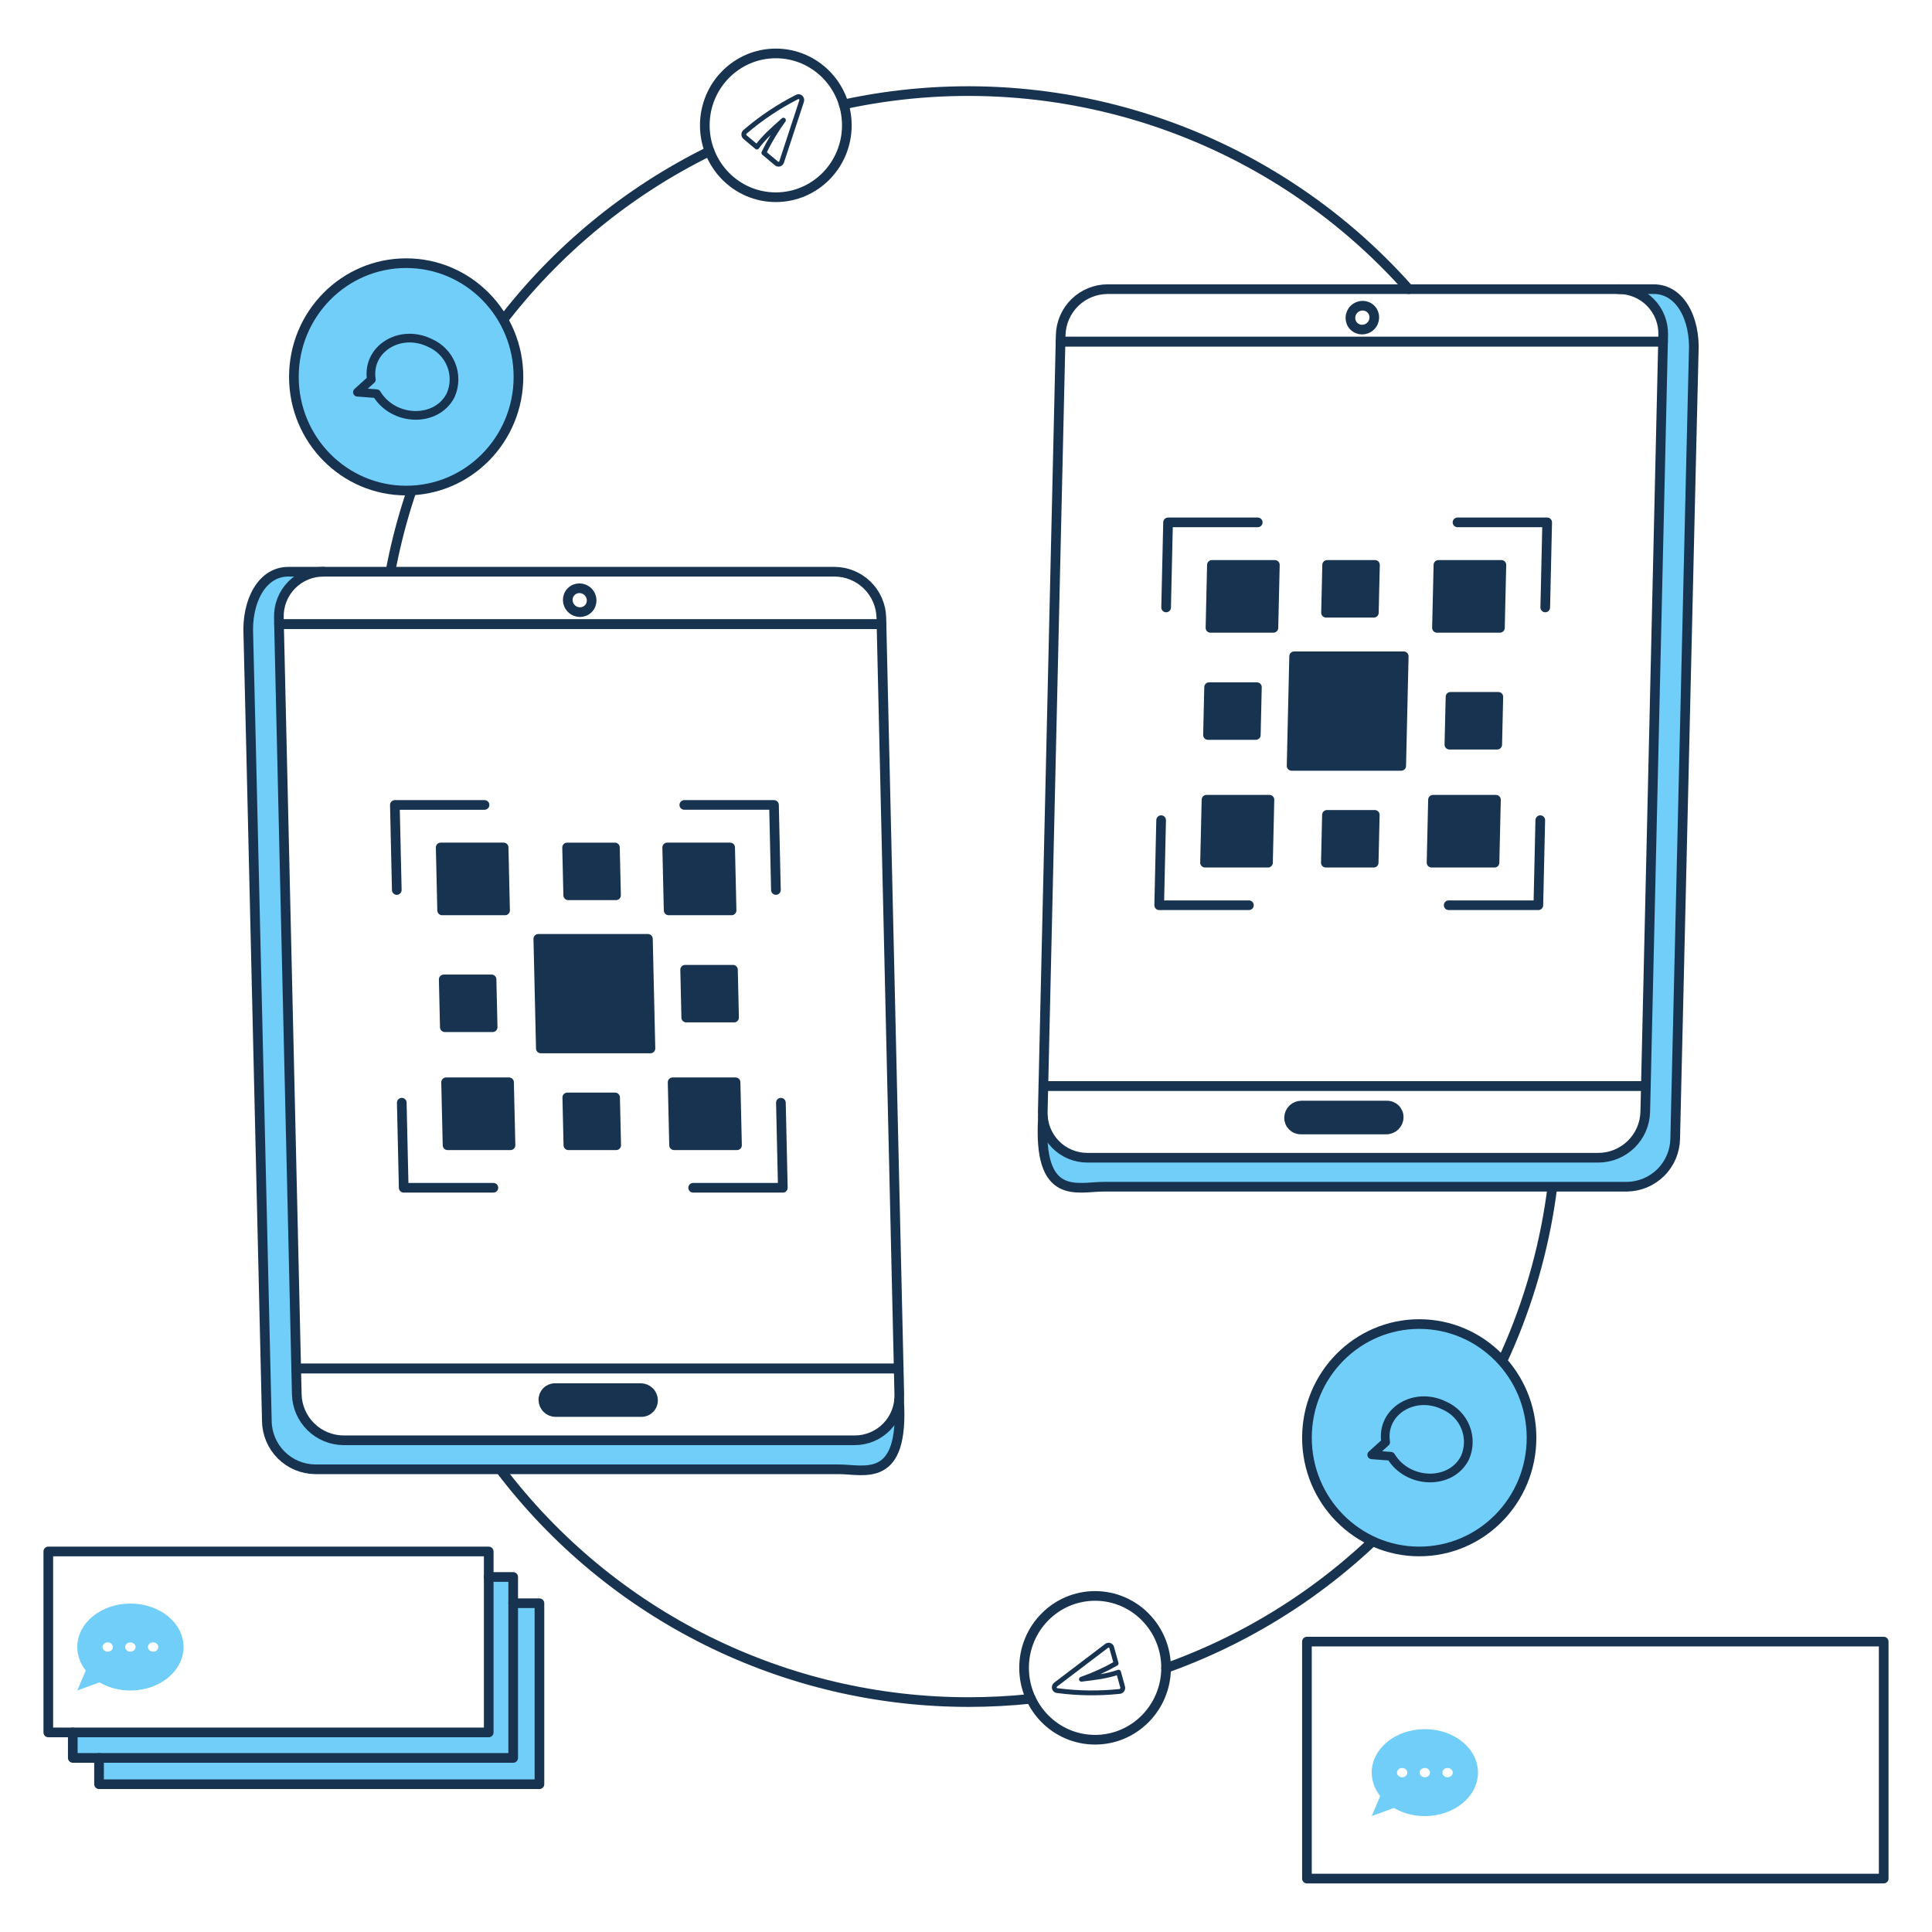 <svg xmlns="http://www.w3.org/2000/svg" width="156" height="156" viewBox="0 0 156 156" fill="none"><path d="M152.1 132.552H105.529V151.686H152.1V132.552Z" stroke="#17334F" stroke-width="0.78" stroke-linecap="round" stroke-linejoin="round"/><path fill-rule="evenodd" clip-rule="evenodd" d="M110.76 146.64L111.444 145.026C111.003 144.472 110.764 143.81 110.76 143.13C110.76 141.19 112.682 139.62 115.054 139.62C117.425 139.62 119.34 141.19 119.34 143.13C119.34 145.07 117.418 146.64 115.046 146.64C114.162 146.644 113.295 146.416 112.554 145.983L110.76 146.64ZM113.566 143.339C113.612 143.277 113.637 143.205 113.637 143.13C113.636 143.03 113.592 142.934 113.513 142.864C113.434 142.793 113.327 142.754 113.215 142.754C113.132 142.754 113.051 142.776 112.982 142.818C112.913 142.859 112.86 142.918 112.828 142.987C112.796 143.056 112.788 143.131 112.805 143.204C112.821 143.277 112.861 143.344 112.92 143.397C112.979 143.449 113.054 143.485 113.135 143.5C113.216 143.514 113.301 143.506 113.378 143.478C113.454 143.449 113.52 143.401 113.566 143.339ZM115.467 143.13C115.467 143.205 115.442 143.277 115.396 143.339C115.35 143.401 115.284 143.45 115.207 143.478C115.13 143.507 115.046 143.514 114.964 143.5C114.883 143.485 114.808 143.449 114.749 143.396C114.691 143.344 114.651 143.277 114.634 143.204C114.618 143.131 114.627 143.055 114.658 142.986C114.69 142.917 114.744 142.859 114.813 142.817C114.882 142.776 114.963 142.754 115.046 142.754C115.158 142.754 115.265 142.794 115.343 142.864C115.422 142.935 115.466 143.03 115.467 143.13ZM117.233 143.339C117.279 143.277 117.304 143.205 117.304 143.13C117.303 143.03 117.259 142.935 117.18 142.864C117.102 142.794 116.995 142.754 116.883 142.754C116.8 142.754 116.719 142.776 116.65 142.817C116.581 142.859 116.527 142.917 116.495 142.986C116.463 143.055 116.455 143.131 116.472 143.204C116.488 143.277 116.528 143.344 116.586 143.396C116.645 143.449 116.72 143.485 116.801 143.5C116.883 143.514 116.967 143.507 117.044 143.478C117.121 143.45 117.187 143.401 117.233 143.339Z" fill="#71CEF8"/><path d="M68.132 8.431C76.375 6.647 84.945 7.089 92.962 9.71C100.979 12.331 108.154 17.038 113.751 23.348" stroke="#17334F" stroke-width="0.78" stroke-linecap="round" stroke-linejoin="round"/><path d="M31.524 46.164C32.884 38.891 35.922 32.035 40.395 26.141C44.868 20.247 50.654 15.477 57.293 12.21" stroke="#17334F" stroke-width="0.78" stroke-linecap="round" stroke-linejoin="round"/><path d="M83.247 137.17C81.577 137.345 79.899 137.434 78.221 137.434C70.891 137.438 63.659 135.742 57.095 132.48C50.53 129.219 44.811 124.479 40.386 118.636" stroke="#17334F" stroke-width="0.78" stroke-linecap="round" stroke-linejoin="round"/><path d="M125.35 95.821C124.252 104.55 120.756 112.804 115.249 119.666C109.743 126.528 102.441 131.728 94.157 134.689" stroke="#17334F" stroke-width="0.78" stroke-linecap="round" stroke-linejoin="round"/><path fill-rule="evenodd" clip-rule="evenodd" d="M72.596 113.049C72.51 113.942 72.094 114.769 71.429 115.37C70.764 115.971 69.898 116.302 69.002 116.297H27.746C26.759 116.293 25.813 115.904 25.107 115.215C24.401 114.524 23.991 113.587 23.964 112.6L22.516 49.86C22.503 49.378 22.586 48.898 22.762 48.449C22.937 48 23.201 47.591 23.538 47.246C23.875 46.901 24.278 46.628 24.723 46.442C25.168 46.256 25.645 46.161 26.128 46.164H23.272C21.179 46.164 19.895 48.493 20.053 51.345C20.084 51.911 21.547 114.759 21.547 114.759C21.564 115.783 21.979 116.76 22.703 117.484C23.427 118.208 24.404 118.622 25.428 118.638H67.715C69.81 118.638 73.024 119.86 72.596 113.049Z" fill="#71CEF8"/><path d="M72.565 110.502H23.916L23.964 112.6C23.991 113.587 24.401 114.524 25.107 115.214C25.813 115.904 26.759 116.293 27.746 116.297H69.002C69.484 116.3 69.962 116.204 70.406 116.019C70.851 115.832 71.254 115.559 71.591 115.214C71.928 114.869 72.192 114.46 72.368 114.011C72.543 113.562 72.627 113.082 72.613 112.6L72.565 110.502Z" stroke="#17334F" stroke-width="0.78" stroke-linecap="round" stroke-linejoin="round"/><path d="M22.529 50.399H71.177L71.165 49.86C71.138 48.874 70.728 47.936 70.022 47.246C69.316 46.556 68.37 46.168 67.383 46.164H26.13C25.648 46.161 25.17 46.256 24.725 46.442C24.28 46.628 23.878 46.901 23.541 47.246C23.204 47.591 22.939 48 22.764 48.449C22.588 48.898 22.505 49.378 22.519 49.86L22.529 50.399Z" stroke="#17334F" stroke-width="0.78" stroke-linecap="round" stroke-linejoin="round"/><path d="M22.529 50.399H71.177L72.565 110.502H23.916L22.529 50.399Z" stroke="#17334F" stroke-width="0.78" stroke-linecap="round" stroke-linejoin="round"/><path d="M26.13 46.164H23.272C21.179 46.164 19.895 48.494 20.053 51.345C20.058 51.423 20.105 52.905 21.547 114.759C21.564 115.783 21.979 116.76 22.703 117.484C23.427 118.208 24.404 118.622 25.428 118.638H67.715C69.808 118.638 73.024 119.862 72.596 113.051" stroke="#17334F" stroke-width="0.78" stroke-linecap="round" stroke-linejoin="round"/><path d="M39.124 64.995H31.883L32.039 71.863" stroke="#17334F" stroke-width="0.78" stroke-linecap="round" stroke-linejoin="round"/><path d="M55.255 64.994H62.496L62.652 71.863" stroke="#17334F" stroke-width="0.78" stroke-linecap="round" stroke-linejoin="round"/><path d="M39.838 95.907H32.597L32.441 89.038" stroke="#17334F" stroke-width="0.78" stroke-linecap="round" stroke-linejoin="round"/><path d="M55.969 95.907H63.21L63.054 89.038" stroke="#17334F" stroke-width="0.78" stroke-linecap="round" stroke-linejoin="round"/><path fill-rule="evenodd" clip-rule="evenodd" d="M43.466 75.807H52.316L52.52 84.657H43.671L43.466 75.807Z" fill="#17334F"/><path fill-rule="evenodd" clip-rule="evenodd" d="M35.829 79.081H39.69L39.779 82.943H35.918L35.829 79.081Z" fill="#17334F"/><path fill-rule="evenodd" clip-rule="evenodd" d="M45.791 68.429H49.652L49.741 72.29H45.88L45.791 68.429Z" fill="#17334F"/><path fill-rule="evenodd" clip-rule="evenodd" d="M55.322 78.302H59.183L59.272 82.163H55.411L55.322 78.302Z" fill="#17334F"/><path fill-rule="evenodd" clip-rule="evenodd" d="M45.805 88.612H49.666L49.755 92.473H45.894L45.805 88.612Z" fill="#17334F"/><path fill-rule="evenodd" clip-rule="evenodd" d="M35.583 68.428H40.665L40.782 73.51H35.701L35.583 68.428Z" fill="#17334F"/><path fill-rule="evenodd" clip-rule="evenodd" d="M36.02 87.39H41.103L41.221 92.473H36.138L36.02 87.39Z" fill="#17334F"/><path fill-rule="evenodd" clip-rule="evenodd" d="M53.873 68.428H58.955L59.072 73.51H53.99L53.873 68.428Z" fill="#17334F"/><path fill-rule="evenodd" clip-rule="evenodd" d="M54.311 87.39H59.393L59.51 92.473H54.428L54.311 87.39Z" fill="#17334F"/><path d="M43.466 75.807H52.316L52.52 84.657H43.671L43.466 75.807Z" stroke="#17334F" stroke-width="0.78" stroke-linecap="round" stroke-linejoin="round"/><path d="M35.829 79.081H39.69L39.779 82.943H35.918L35.829 79.081Z" stroke="#17334F" stroke-width="0.78" stroke-linecap="round" stroke-linejoin="round"/><path d="M45.791 68.429H49.652L49.741 72.29H45.88L45.791 68.429Z" stroke="#17334F" stroke-width="0.78" stroke-linecap="round" stroke-linejoin="round"/><path d="M55.322 78.302H59.183L59.272 82.163H55.411L55.322 78.302Z" stroke="#17334F" stroke-width="0.78" stroke-linecap="round" stroke-linejoin="round"/><path d="M45.805 88.612H49.666L49.755 92.473H45.894L45.805 88.612Z" stroke="#17334F" stroke-width="0.78" stroke-linecap="round" stroke-linejoin="round"/><path d="M35.583 68.428H40.665L40.782 73.51H35.701L35.583 68.428Z" stroke="#17334F" stroke-width="0.78" stroke-linecap="round" stroke-linejoin="round"/><path d="M36.02 87.39H41.103L41.221 92.473H36.138L36.02 87.39Z" stroke="#17334F" stroke-width="0.78" stroke-linecap="round" stroke-linejoin="round"/><path d="M53.873 68.428H58.955L59.072 73.51H53.99L53.873 68.428Z" stroke="#17334F" stroke-width="0.78" stroke-linecap="round" stroke-linejoin="round"/><path d="M54.311 87.39H59.393L59.51 92.473H54.428L54.311 87.39Z" stroke="#17334F" stroke-width="0.78" stroke-linecap="round" stroke-linejoin="round"/><path fill-rule="evenodd" clip-rule="evenodd" d="M52.728 113.049C52.721 112.792 52.614 112.547 52.429 112.367C52.245 112.187 51.998 112.085 51.74 112.084H44.816C44.691 112.083 44.566 112.108 44.449 112.156C44.333 112.205 44.228 112.276 44.14 112.366C44.052 112.457 43.983 112.564 43.937 112.681C43.892 112.798 43.87 112.924 43.874 113.049C43.881 113.307 43.988 113.552 44.172 113.732C44.356 113.912 44.603 114.014 44.861 114.014H51.781C51.907 114.016 52.033 113.992 52.149 113.944C52.266 113.896 52.372 113.824 52.461 113.734C52.549 113.644 52.618 113.537 52.664 113.419C52.71 113.301 52.732 113.176 52.728 113.049Z" fill="#17334F"/><path d="M52.728 113.049C52.721 112.792 52.614 112.547 52.429 112.367C52.245 112.187 51.998 112.085 51.74 112.084H44.816C44.691 112.083 44.566 112.108 44.449 112.156C44.333 112.205 44.228 112.276 44.14 112.366C44.052 112.457 43.983 112.564 43.937 112.681C43.892 112.798 43.87 112.924 43.874 113.049C43.881 113.307 43.988 113.552 44.172 113.732C44.356 113.912 44.603 114.014 44.861 114.014H51.781C51.907 114.016 52.033 113.992 52.149 113.944C52.266 113.896 52.372 113.824 52.461 113.734C52.549 113.644 52.618 113.537 52.664 113.419C52.71 113.301 52.732 113.176 52.728 113.049Z" stroke="#17334F" stroke-width="0.78" stroke-linecap="round" stroke-linejoin="round"/><path d="M47.503 49.149C47.873 48.774 47.863 48.163 47.479 47.784C47.095 47.405 46.484 47.401 46.114 47.776C45.743 48.151 45.754 48.762 46.138 49.141C46.521 49.52 47.133 49.524 47.503 49.149Z" stroke="#17334F" stroke-width="0.78" stroke-linecap="round" stroke-linejoin="round"/><path fill-rule="evenodd" clip-rule="evenodd" d="M133.536 23.348H130.681C131.163 23.346 131.641 23.441 132.086 23.627C132.531 23.813 132.933 24.087 133.27 24.431C133.607 24.776 133.871 25.185 134.047 25.634C134.222 26.084 134.306 26.563 134.293 27.045L132.844 89.785C132.817 90.772 132.407 91.709 131.702 92.399C130.996 93.088 130.049 93.477 129.063 93.482H87.81C86.914 93.486 86.048 93.156 85.384 92.555C84.718 91.954 84.302 91.127 84.215 90.234C83.788 97.045 87.004 95.822 89.097 95.822H131.386C132.41 95.804 133.387 95.39 134.111 94.666C134.835 93.941 135.248 92.964 135.265 91.94C135.265 91.94 136.727 29.095 136.758 28.53C136.916 25.678 135.632 23.348 133.536 23.348Z" fill="#71CEF8"/><path d="M84.247 87.687H132.896L132.847 89.785C132.82 90.772 132.411 91.709 131.705 92.399C130.999 93.088 130.053 93.477 129.066 93.481H87.81C87.328 93.484 86.85 93.389 86.405 93.203C85.961 93.017 85.558 92.744 85.221 92.399C84.884 92.054 84.62 91.645 84.445 91.196C84.269 90.747 84.186 90.267 84.199 89.785L84.247 87.687Z" stroke="#17334F" stroke-width="0.78" stroke-linecap="round" stroke-linejoin="round"/><path d="M134.283 27.584H85.634L85.646 27.045C85.674 26.058 86.084 25.121 86.789 24.431C87.495 23.741 88.442 23.353 89.429 23.348H130.684C131.166 23.346 131.644 23.441 132.089 23.627C132.534 23.813 132.936 24.086 133.273 24.431C133.61 24.776 133.875 25.185 134.05 25.634C134.226 26.084 134.309 26.563 134.296 27.045L134.283 27.584Z" stroke="#17334F" stroke-width="0.78" stroke-linecap="round" stroke-linejoin="round"/><path d="M134.283 27.584H85.634L84.247 87.687H132.896L134.283 27.584Z" stroke="#17334F" stroke-width="0.78" stroke-linecap="round" stroke-linejoin="round"/><path d="M130.684 23.348H133.539C135.632 23.348 136.917 25.678 136.758 28.529C136.758 28.608 136.708 30.09 135.265 91.939C135.248 92.964 134.834 93.941 134.11 94.666C133.386 95.389 132.41 95.804 131.386 95.822H89.097C87.004 95.822 83.788 97.045 84.215 90.234" stroke="#17334F" stroke-width="0.78" stroke-linecap="round" stroke-linejoin="round"/><path d="M117.687 42.179H124.928L124.772 49.048" stroke="#17334F" stroke-width="0.78" stroke-linecap="round" stroke-linejoin="round"/><path d="M101.556 42.179H94.315L94.159 49.048" stroke="#17334F" stroke-width="0.78" stroke-linecap="round" stroke-linejoin="round"/><path d="M116.974 73.093H124.214L124.37 66.224" stroke="#17334F" stroke-width="0.78" stroke-linecap="round" stroke-linejoin="round"/><path d="M100.843 73.093H93.6L93.756 66.224" stroke="#17334F" stroke-width="0.78" stroke-linecap="round" stroke-linejoin="round"/><path fill-rule="evenodd" clip-rule="evenodd" d="M113.345 52.992H104.495L104.291 61.842H113.141L113.345 52.992Z" fill="#17334F"/><path fill-rule="evenodd" clip-rule="evenodd" d="M120.983 56.266H117.122L117.032 60.128H120.894L120.983 56.266Z" fill="#17334F"/><path fill-rule="evenodd" clip-rule="evenodd" d="M111.021 45.614H107.16L107.071 49.475H110.932L111.021 45.614Z" fill="#17334F"/><path fill-rule="evenodd" clip-rule="evenodd" d="M101.49 55.487H97.629L97.54 59.348H101.401L101.49 55.487Z" fill="#17334F"/><path fill-rule="evenodd" clip-rule="evenodd" d="M111.007 65.797H107.146L107.057 69.658H110.918L111.007 65.797Z" fill="#17334F"/><path fill-rule="evenodd" clip-rule="evenodd" d="M121.229 45.614H116.146L116.029 50.696H121.112L121.229 45.614Z" fill="#17334F"/><path fill-rule="evenodd" clip-rule="evenodd" d="M120.791 64.576H115.708L115.591 69.658H120.674L120.791 64.576Z" fill="#17334F"/><path fill-rule="evenodd" clip-rule="evenodd" d="M102.939 45.614H97.856L97.74 50.696H102.821L102.939 45.614Z" fill="#17334F"/><path fill-rule="evenodd" clip-rule="evenodd" d="M102.501 64.576H97.419L97.301 69.658H102.384L102.501 64.576Z" fill="#17334F"/><path d="M113.345 52.992H104.495L104.291 61.842H113.141L113.345 52.992Z" stroke="#17334F" stroke-width="0.78" stroke-linecap="round" stroke-linejoin="round"/><path d="M120.983 56.266H117.122L117.032 60.128H120.894L120.983 56.266Z" stroke="#17334F" stroke-width="0.78" stroke-linecap="round" stroke-linejoin="round"/><path d="M111.021 45.614H107.16L107.071 49.475H110.932L111.021 45.614Z" stroke="#17334F" stroke-width="0.78" stroke-linecap="round" stroke-linejoin="round"/><path d="M101.49 55.487H97.629L97.54 59.348H101.401L101.49 55.487Z" stroke="#17334F" stroke-width="0.78" stroke-linecap="round" stroke-linejoin="round"/><path d="M111.007 65.797H107.146L107.057 69.658H110.918L111.007 65.797Z" stroke="#17334F" stroke-width="0.78" stroke-linecap="round" stroke-linejoin="round"/><path d="M121.229 45.614H116.146L116.029 50.696H121.112L121.229 45.614Z" stroke="#17334F" stroke-width="0.78" stroke-linecap="round" stroke-linejoin="round"/><path d="M120.791 64.576H115.708L115.591 69.658H120.674L120.791 64.576Z" stroke="#17334F" stroke-width="0.78" stroke-linecap="round" stroke-linejoin="round"/><path d="M102.939 45.614H97.856L97.74 50.696H102.821L102.939 45.614Z" stroke="#17334F" stroke-width="0.78" stroke-linecap="round" stroke-linejoin="round"/><path d="M102.501 64.576H97.419L97.301 69.658H102.384L102.501 64.576Z" stroke="#17334F" stroke-width="0.78" stroke-linecap="round" stroke-linejoin="round"/><path fill-rule="evenodd" clip-rule="evenodd" d="M104.088 90.234C104.095 89.977 104.202 89.732 104.386 89.552C104.571 89.372 104.818 89.27 105.075 89.269H111.995C112.121 89.268 112.246 89.292 112.362 89.341C112.478 89.39 112.584 89.461 112.672 89.551C112.76 89.641 112.829 89.749 112.875 89.865C112.921 89.983 112.942 90.109 112.938 90.234C112.931 90.492 112.823 90.737 112.639 90.917C112.455 91.097 112.208 91.198 111.95 91.199H105.03C104.905 91.2 104.78 91.176 104.664 91.128C104.547 91.079 104.442 91.007 104.354 90.918C104.266 90.827 104.197 90.72 104.151 90.603C104.106 90.486 104.084 90.361 104.088 90.234Z" fill="#17334F"/><path d="M104.088 90.234C104.095 89.977 104.202 89.732 104.386 89.552C104.571 89.372 104.818 89.27 105.075 89.269H111.995C112.121 89.268 112.246 89.292 112.362 89.341C112.478 89.39 112.584 89.461 112.672 89.551C112.76 89.641 112.829 89.749 112.875 89.865C112.921 89.983 112.942 90.109 112.938 90.234C112.931 90.492 112.823 90.737 112.639 90.917C112.455 91.097 112.208 91.198 111.95 91.199H105.03C104.905 91.2 104.78 91.176 104.664 91.128C104.547 91.079 104.442 91.007 104.354 90.918C104.266 90.827 104.197 90.72 104.151 90.603C104.106 90.486 104.084 90.361 104.088 90.234Z" stroke="#17334F" stroke-width="0.78" stroke-linecap="round" stroke-linejoin="round"/><path d="M110.675 26.327C111.059 25.948 111.069 25.337 110.698 24.962C110.329 24.587 109.717 24.591 109.333 24.97C108.95 25.349 108.94 25.96 109.31 26.335C109.681 26.71 110.291 26.706 110.675 26.327Z" stroke="#17334F" stroke-width="0.78" stroke-linecap="round" stroke-linejoin="round"/><path d="M32.797 39.611C37.804 39.611 41.863 35.501 41.863 30.43C41.863 25.36 37.804 21.25 32.797 21.25C27.789 21.25 23.73 25.36 23.73 30.43C23.73 35.501 27.789 39.611 32.797 39.611Z" fill="#71CEF8"/><path d="M34.704 27.684C32.296 26.509 29.598 28.183 29.985 30.649L28.86 31.669L30.409 31.788C31.776 34.053 35.248 34.149 36.385 31.918C36.733 31.138 36.752 30.254 36.436 29.46C36.121 28.667 35.498 28.028 34.704 27.684Z" stroke="#17334F" stroke-width="0.702" stroke-linecap="round" stroke-linejoin="round"/><path d="M32.797 39.611C37.804 39.611 41.863 35.501 41.863 30.43C41.863 25.36 37.804 21.25 32.797 21.25C27.789 21.25 23.73 25.36 23.73 30.43C23.73 35.501 27.789 39.611 32.797 39.611Z" stroke="#17334F" stroke-width="0.78" stroke-linecap="round" stroke-linejoin="round"/><path d="M114.597 125.273C119.604 125.273 123.664 121.163 123.664 116.093C123.664 111.023 119.604 106.912 114.597 106.912C109.589 106.912 105.53 111.023 105.53 116.093C105.53 121.163 109.589 125.273 114.597 125.273Z" fill="#71CEF8"/><path d="M116.604 113.484C114.196 112.309 111.498 113.983 111.885 116.449L110.76 117.469L112.309 117.588C113.676 119.853 117.148 119.949 118.285 117.718C118.633 116.938 118.651 116.054 118.336 115.261C118.021 114.467 117.398 113.828 116.604 113.484Z" stroke="#17334F" stroke-width="0.702" stroke-linecap="round" stroke-linejoin="round"/><path d="M114.597 125.273C119.604 125.273 123.664 121.163 123.664 116.093C123.664 111.023 119.604 106.912 114.597 106.912C109.589 106.912 105.53 111.023 105.53 116.093C105.53 121.163 109.589 125.273 114.597 125.273Z" stroke="#17334F" stroke-width="0.78" stroke-linecap="round" stroke-linejoin="round"/><path d="M62.644 15.925C65.811 15.925 68.378 13.326 68.378 10.12C68.378 6.913 65.811 4.314 62.644 4.314C59.477 4.314 56.91 6.913 56.91 10.12C56.91 13.326 59.477 15.925 62.644 15.925Z" stroke="#17334F" stroke-width="0.78" stroke-linecap="round" stroke-linejoin="round"/><path d="M64.332 7.846C62.852 8.599 61.46 9.531 60.184 10.622C60.148 10.646 60.118 10.678 60.096 10.716C60.075 10.755 60.062 10.798 60.06 10.843C60.058 10.888 60.066 10.932 60.084 10.973C60.102 11.013 60.129 11.049 60.163 11.076L61.114 11.873C61.691 11.075 62.473 10.4 63.258 9.703C62.654 10.529 62.124 11.413 61.676 12.343L62.7 13.2C62.733 13.227 62.772 13.246 62.814 13.255C62.855 13.264 62.898 13.261 62.938 13.249C62.979 13.236 63.016 13.214 63.046 13.183C63.077 13.152 63.1 13.114 63.114 13.072L64.724 8.173C64.743 8.118 64.745 8.058 64.73 8.002C64.715 7.946 64.683 7.896 64.64 7.86C64.597 7.824 64.543 7.803 64.488 7.8C64.433 7.798 64.378 7.814 64.332 7.846Z" stroke="#17334F" stroke-width="0.39" stroke-linecap="round" stroke-linejoin="round"/><path d="M88.423 140.475C91.59 140.475 94.157 137.876 94.157 134.669C94.157 131.463 91.59 128.864 88.423 128.864C85.256 128.864 82.689 131.463 82.689 134.669C82.689 137.876 85.256 140.475 88.423 140.475Z" stroke="#17334F" stroke-width="0.78" stroke-linecap="round" stroke-linejoin="round"/><path d="M85.382 136.51C87.028 136.729 88.703 136.752 90.373 136.578C90.416 136.579 90.459 136.569 90.499 136.549C90.538 136.53 90.573 136.501 90.6 136.465C90.627 136.43 90.646 136.388 90.654 136.345C90.662 136.301 90.66 136.257 90.648 136.216L90.317 135.019C89.389 135.349 88.362 135.462 87.32 135.59C88.286 135.253 89.224 134.826 90.121 134.313L89.763 133.027C89.752 132.985 89.73 132.948 89.701 132.917C89.672 132.887 89.635 132.864 89.595 132.851C89.555 132.839 89.511 132.836 89.469 132.844C89.426 132.852 89.385 132.871 89.35 132.898L85.245 136.018C85.198 136.053 85.162 136.101 85.143 136.156C85.124 136.21 85.121 136.269 85.137 136.324C85.152 136.378 85.184 136.426 85.228 136.459C85.272 136.492 85.326 136.51 85.382 136.51Z" stroke="#17334F" stroke-width="0.39" stroke-linecap="round" stroke-linejoin="round"/><path fill-rule="evenodd" clip-rule="evenodd" d="M7.997 141.944V144.066H43.558V129.454H41.438V127.334H39.462V139.885H5.877V141.944H7.997Z" fill="#71CEF8"/><path d="M39.462 125.274H3.9V139.885H39.462V125.274Z" stroke="#17334F" stroke-width="0.78" stroke-linecap="round" stroke-linejoin="round"/><path fill-rule="evenodd" clip-rule="evenodd" d="M6.24 136.5L6.924 134.885C6.483 134.332 6.244 133.67 6.24 132.99C6.24 131.05 8.162 129.48 10.534 129.48C12.905 129.48 14.82 131.05 14.82 132.99C14.82 134.93 12.898 136.5 10.526 136.5C9.642 136.504 8.775 136.276 8.034 135.843L6.24 136.5ZM9.046 133.199C9.092 133.137 9.117 133.064 9.117 132.99C9.116 132.89 9.072 132.794 8.993 132.724C8.914 132.653 8.807 132.613 8.695 132.613C8.612 132.614 8.531 132.636 8.462 132.677C8.393 132.719 8.34 132.778 8.308 132.847C8.276 132.915 8.268 132.991 8.285 133.064C8.301 133.137 8.341 133.204 8.4 133.257C8.459 133.309 8.533 133.345 8.615 133.359C8.696 133.374 8.781 133.366 8.858 133.338C8.934 133.309 9 133.261 9.046 133.199ZM10.947 132.99C10.947 133.064 10.922 133.137 10.876 133.199C10.83 133.261 10.764 133.309 10.687 133.338C10.61 133.366 10.526 133.374 10.444 133.359C10.363 133.345 10.288 133.309 10.229 133.256C10.171 133.204 10.131 133.137 10.114 133.063C10.098 132.99 10.107 132.915 10.138 132.846C10.17 132.777 10.224 132.718 10.293 132.677C10.362 132.636 10.443 132.613 10.526 132.613C10.638 132.614 10.745 132.653 10.823 132.724C10.902 132.795 10.946 132.89 10.947 132.99ZM12.713 133.199C12.759 133.137 12.784 133.064 12.784 132.99C12.783 132.89 12.739 132.795 12.66 132.724C12.582 132.653 12.475 132.614 12.364 132.613C12.28 132.613 12.199 132.636 12.13 132.677C12.061 132.718 12.007 132.777 11.975 132.846C11.943 132.915 11.935 132.99 11.952 133.063C11.968 133.137 12.008 133.204 12.066 133.256C12.125 133.309 12.2 133.345 12.281 133.359C12.363 133.374 12.447 133.366 12.524 133.338C12.601 133.309 12.667 133.261 12.713 133.199Z" fill="#71CEF8"/><path d="M5.877 139.885V141.944H41.438V127.334H39.462" stroke="#17334F" stroke-width="0.78" stroke-linecap="round" stroke-linejoin="round"/><path d="M7.997 141.944V144.066H43.558V129.454H41.438" stroke="#17334F" stroke-width="0.78" stroke-linecap="round" stroke-linejoin="round"/></svg>